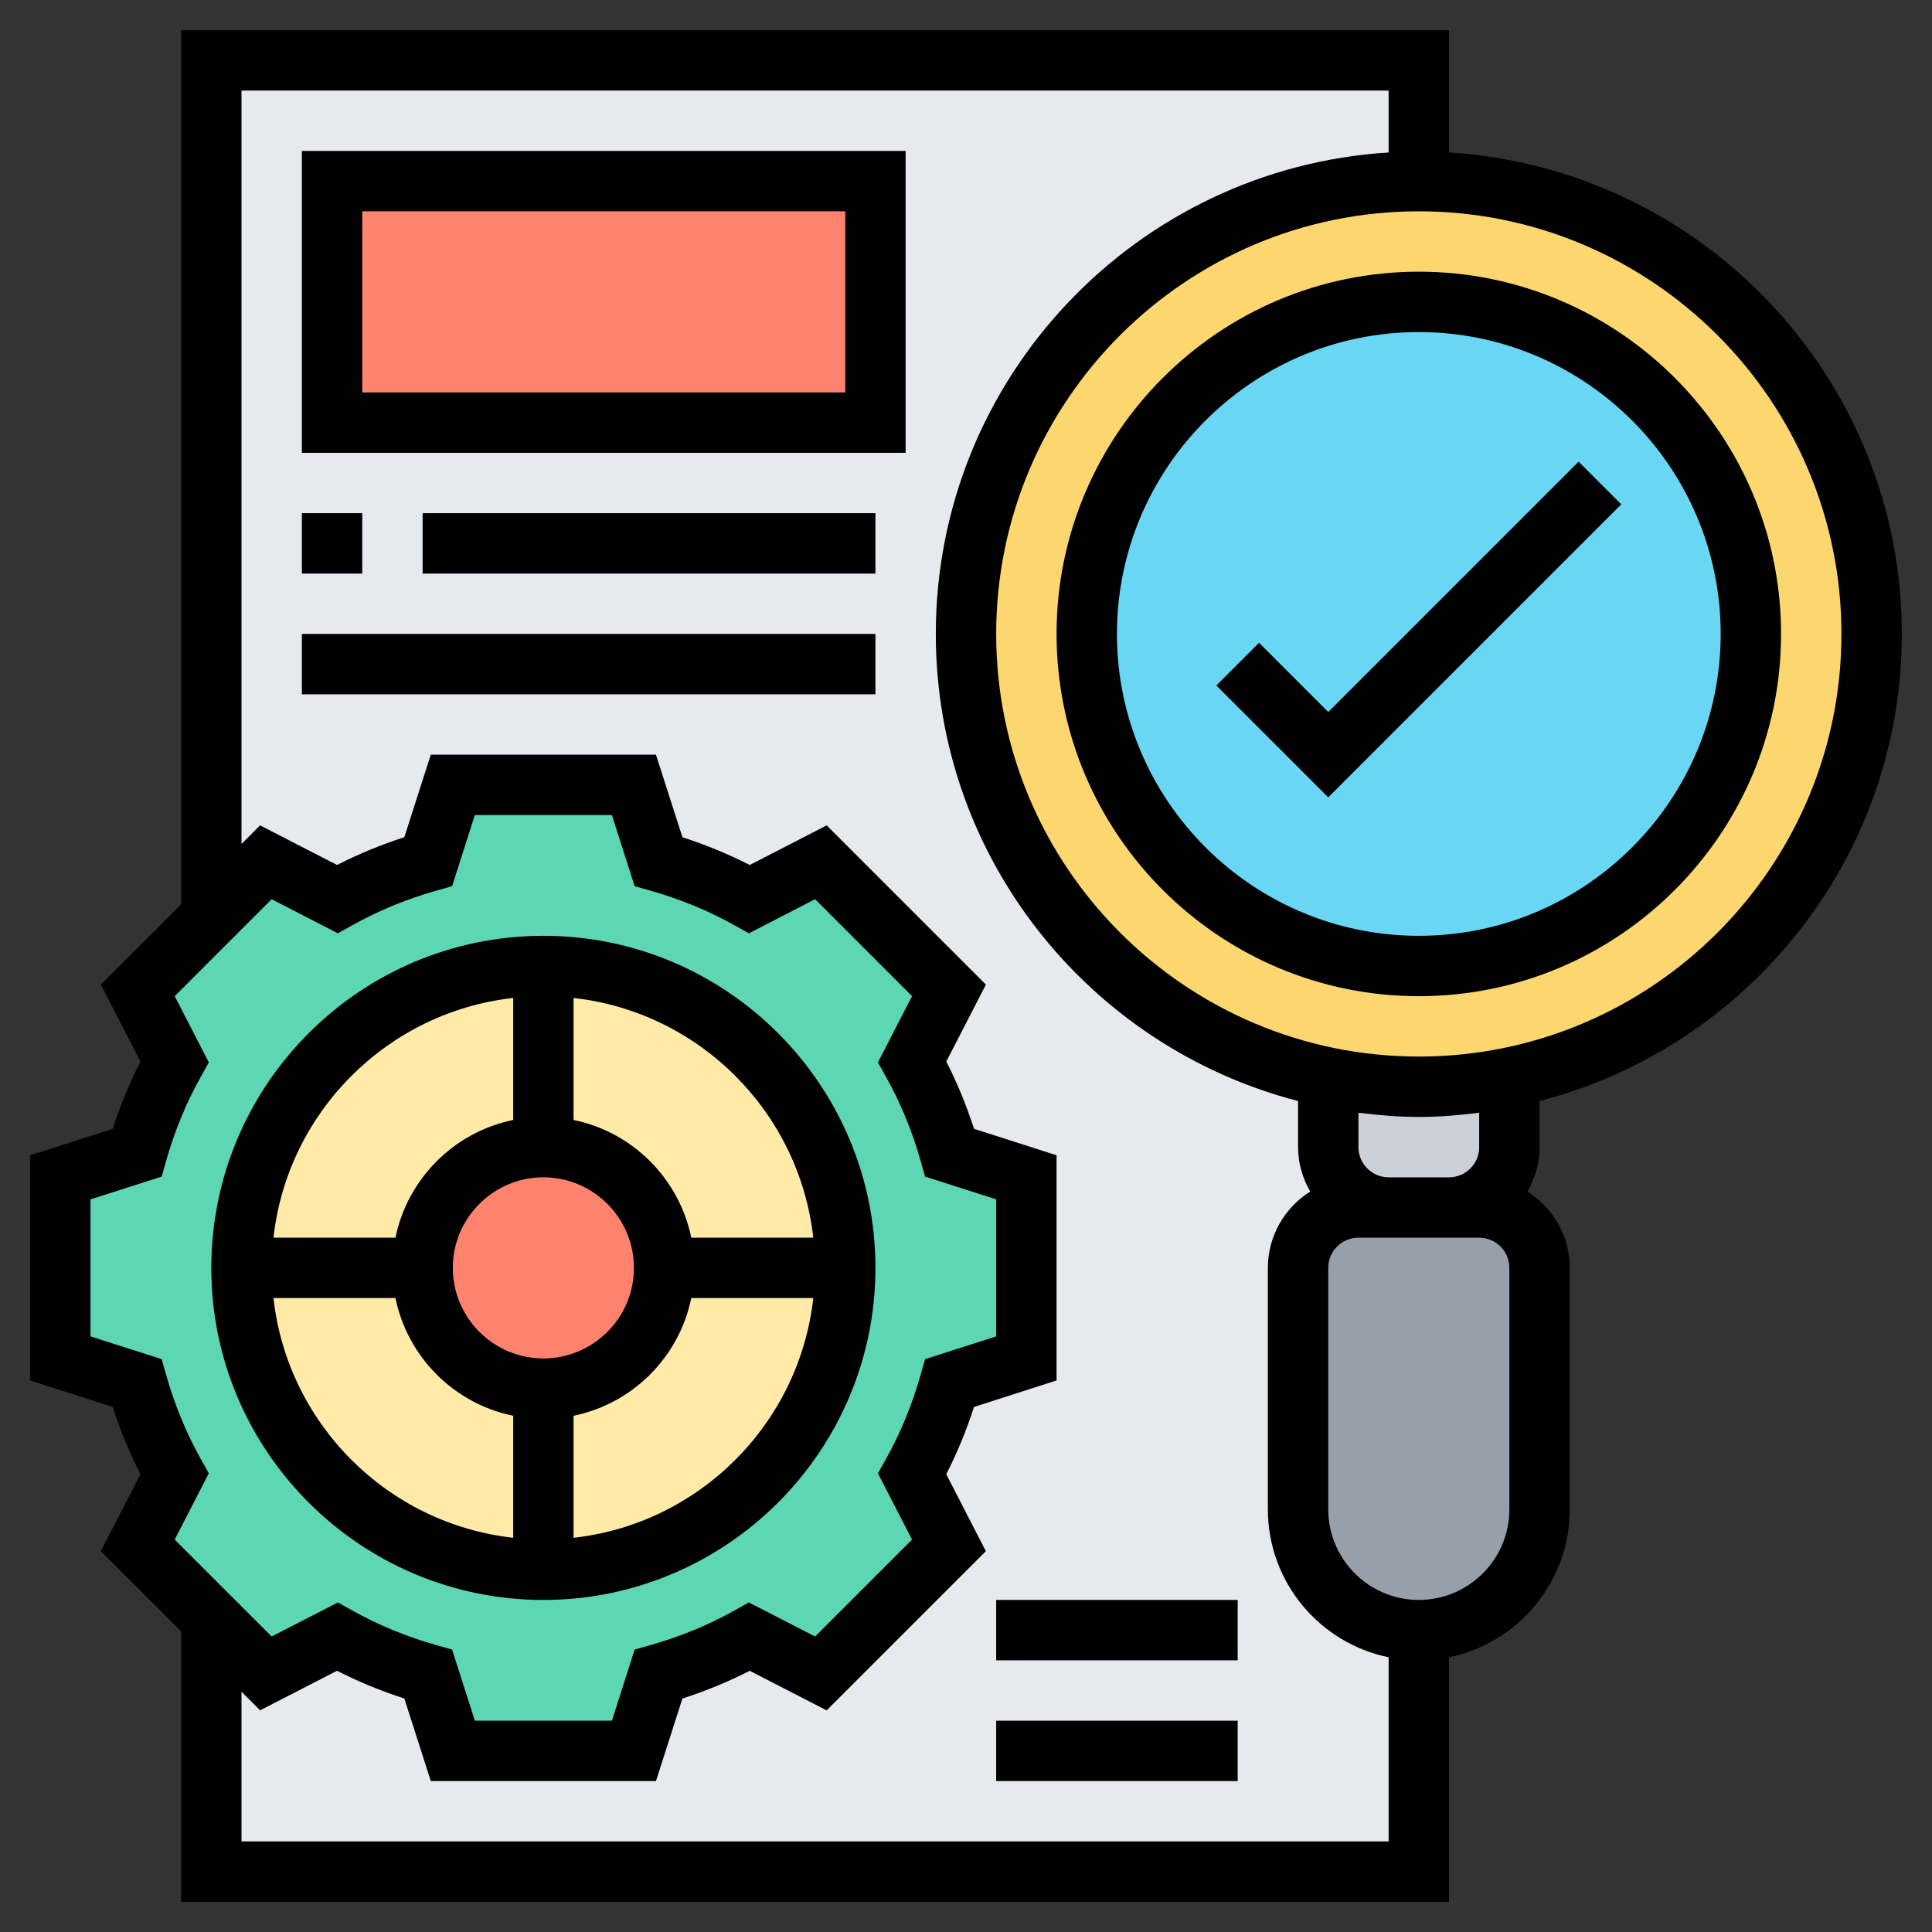 <svg id="Layer_5" enable-background="new 0 0 64 64" height="512" viewBox="0 0 64 64" width="512" xmlns="http://www.w3.org/2000/svg"><rect x="0" y="0" width="64" height="64" fill="#333333" stroke="none"/><g><g><g><path d="m7 2h40v60h-40z" fill="#e6e9ed"/></g><g><path d="m51 42v8c0 1.1-.45 2.1-1.17 2.83-.73.72-1.73 1.17-2.83 1.17-2.21 0-4-1.79-4-4v-8c0-1.1.9-2 2-2h1 2 1c1.1 0 2 .9 2 2z" fill="#969faa"/></g><g><path d="m50 35.7v2.3c0 1.1-.9 2-2 2h-2c-1.1 0-2-.9-2-2v-2.3c.97.2 1.97.3 3 .3s2.03-.1 3-.3z" fill="#ccd1d9"/></g><g><path d="m47 6c8.28 0 15 6.72 15 15 0 7.25-5.15 13.31-12 14.7-.97.2-1.97.3-3 .3s-2.03-.1-3-.3c-6.85-1.39-12-7.45-12-14.7 0-8.28 6.72-15 15-15z" fill="#fcd770"/></g><g><circle cx="47" cy="21" fill="#69d6f4" r="11"/></g><g><path d="m34 39v6l-2.54.81c-.3 1.06-.72 2.07-1.24 3.02l1.22 2.36-4.25 4.24-2.36-1.21c-.95.52-1.96.94-3.02 1.24l-.81 2.54h-6l-.81-2.54c-1.06-.3-2.07-.72-3.02-1.24l-2.36 1.21-1.81-1.8-2.44-2.44 1.22-2.36c-.52-.95-.94-1.96-1.24-3.02l-2.54-.81v-6l2.54-.81c.3-1.06.72-2.07 1.24-3.02l-1.22-2.36 2.44-2.44 1.81-1.81 2.36 1.22c.95-.52 1.96-.94 3.02-1.24l.81-2.54h6l.81 2.54c1.06.3 2.07.72 3.02 1.24l2.36-1.22 4.25 4.25-1.22 2.36c.52.95.94 1.96 1.24 3.02z" fill="#5cd6b3"/></g><g><path d="m11 6h18v8h-18z" fill="#ff826e"/></g><g><circle cx="18" cy="42" fill="#ffeaa7" r="10"/></g><g><circle cx="18" cy="42" fill="#ff826e" r="4"/></g></g><g><path d="m18 53c6.065 0 11-4.935 11-11s-4.935-11-11-11-11 4.935-11 11 4.935 11 11 11zm-8.941-10h4.042c.399 1.956 1.943 3.5 3.899 3.899v4.042c-4.165-.463-7.478-3.776-7.941-7.941zm8.941-4c1.654 0 3 1.346 3 3s-1.346 3-3 3-3-1.346-3-3 1.346-3 3-3zm1 11.941v-4.042c1.956-.399 3.5-1.943 3.899-3.899h4.042c-.463 4.165-3.776 7.478-7.941 7.941zm7.941-9.941h-4.042c-.399-1.956-1.943-3.5-3.899-3.899v-4.042c4.165.463 7.478 3.776 7.941 7.941zm-9.941-7.941v4.042c-1.956.399-3.5 1.943-3.899 3.899h-4.042c.463-4.165 3.776-7.478 7.941-7.941z"/><path d="m35 21c0 6.617 5.383 12 12 12s12-5.383 12-12-5.383-12-12-12-12 5.383-12 12zm22 0c0 5.514-4.486 10-10 10s-10-4.486-10-10 4.486-10 10-10 10 4.486 10 10z"/><path d="m51 36.473c6.889-1.783 12-8.034 12-15.473 0-8.485-6.644-15.429-15-15.949v-4.051h-42v28.958l-2.658 2.658 1.312 2.549c-.362.71-.67 1.456-.919 2.229l-2.735.877v7.459l2.734.876c.249.774.557 1.521.919 2.229l-1.312 2.549 2.659 2.658v8.958h42v-8.101c2.279-.465 4-2.484 4-4.899v-8c0-1.065-.562-1.997-1.401-2.529.248-.437.401-.934.401-1.471zm-3 2.527h-2c-.552 0-1-.448-1-1v-1.139c.657.083 1.321.139 2 .139s1.343-.056 2-.139v1.139c0 .552-.448 1-1 1zm13-18c0 7.72-6.28 14-14 14s-14-6.28-14-14 6.28-14 14-14 14 6.28 14 14zm-54.346 27.338c-.484-.866-.872-1.807-1.152-2.797l-.146-.517-2.356-.753v-4.541l2.356-.754.146-.517c.279-.988.667-1.93 1.153-2.797l.262-.469-1.13-2.194 3.212-3.212 2.194 1.13.469-.262c.867-.486 1.809-.874 2.797-1.153l.517-.146.753-2.356h4.541l.754 2.356.517.146c.988.279 1.93.667 2.797 1.153l.469.262 2.194-1.13 3.212 3.212-1.13 2.194.262.469c.486.867.874 1.809 1.153 2.797l.146.517 2.356.753v4.541l-2.356.754-.146.517c-.28.99-.668 1.931-1.152 2.797l-.263.468 1.13 2.195-3.212 3.211-2.195-1.129-.468.263c-.866.484-1.807.872-2.797 1.152l-.517.146-.753 2.356h-4.541l-.754-2.356-.517-.146c-.99-.28-1.931-.668-2.797-1.152l-.468-.263-2.195 1.129-3.212-3.211 1.13-2.195zm1.346 12.662v-4.959l.616.616 2.549-1.311c.708.362 1.455.67 2.229.919l.877 2.735h7.459l.876-2.734c.774-.249 1.521-.557 2.229-.919l2.549 1.311 5.274-5.273-1.312-2.549c.362-.709.67-1.455.919-2.229l2.735-.878v-7.459l-2.734-.876c-.249-.773-.557-1.52-.919-2.229l1.312-2.549-5.274-5.274-2.549 1.312c-.71-.362-1.456-.67-2.229-.919l-.878-2.735h-7.459l-.876 2.734c-.773.249-1.52.557-2.229.919l-2.549-1.312-.616.617v-24.958h38v2.051c-8.356.52-15 7.464-15 15.949 0 7.439 5.111 13.69 12 15.473v1.527c0 .537.153 1.034.401 1.471-.839.532-1.401 1.464-1.401 2.529v8c0 2.414 1.721 4.434 4 4.899v6.101zm42-11c0 1.654-1.346 3-3 3s-3-1.346-3-3v-8c0-.552.448-1 1-1h1 2 1c.552 0 1 .448 1 1z"/><path d="m41.707 21.293-1.414 1.414 3.707 3.707 9.707-9.707-1.414-1.414-8.293 8.293z"/><path d="m10 15h20v-10h-20zm2-8h16v6h-16z"/><path d="m10 17h2v2h-2z"/><path d="m14 17h15v2h-15z"/><path d="m10 21h19v2h-19z"/><path d="m33 57h8v2h-8z"/><path d="m33 53h8v2h-8z"/></g></g></svg>